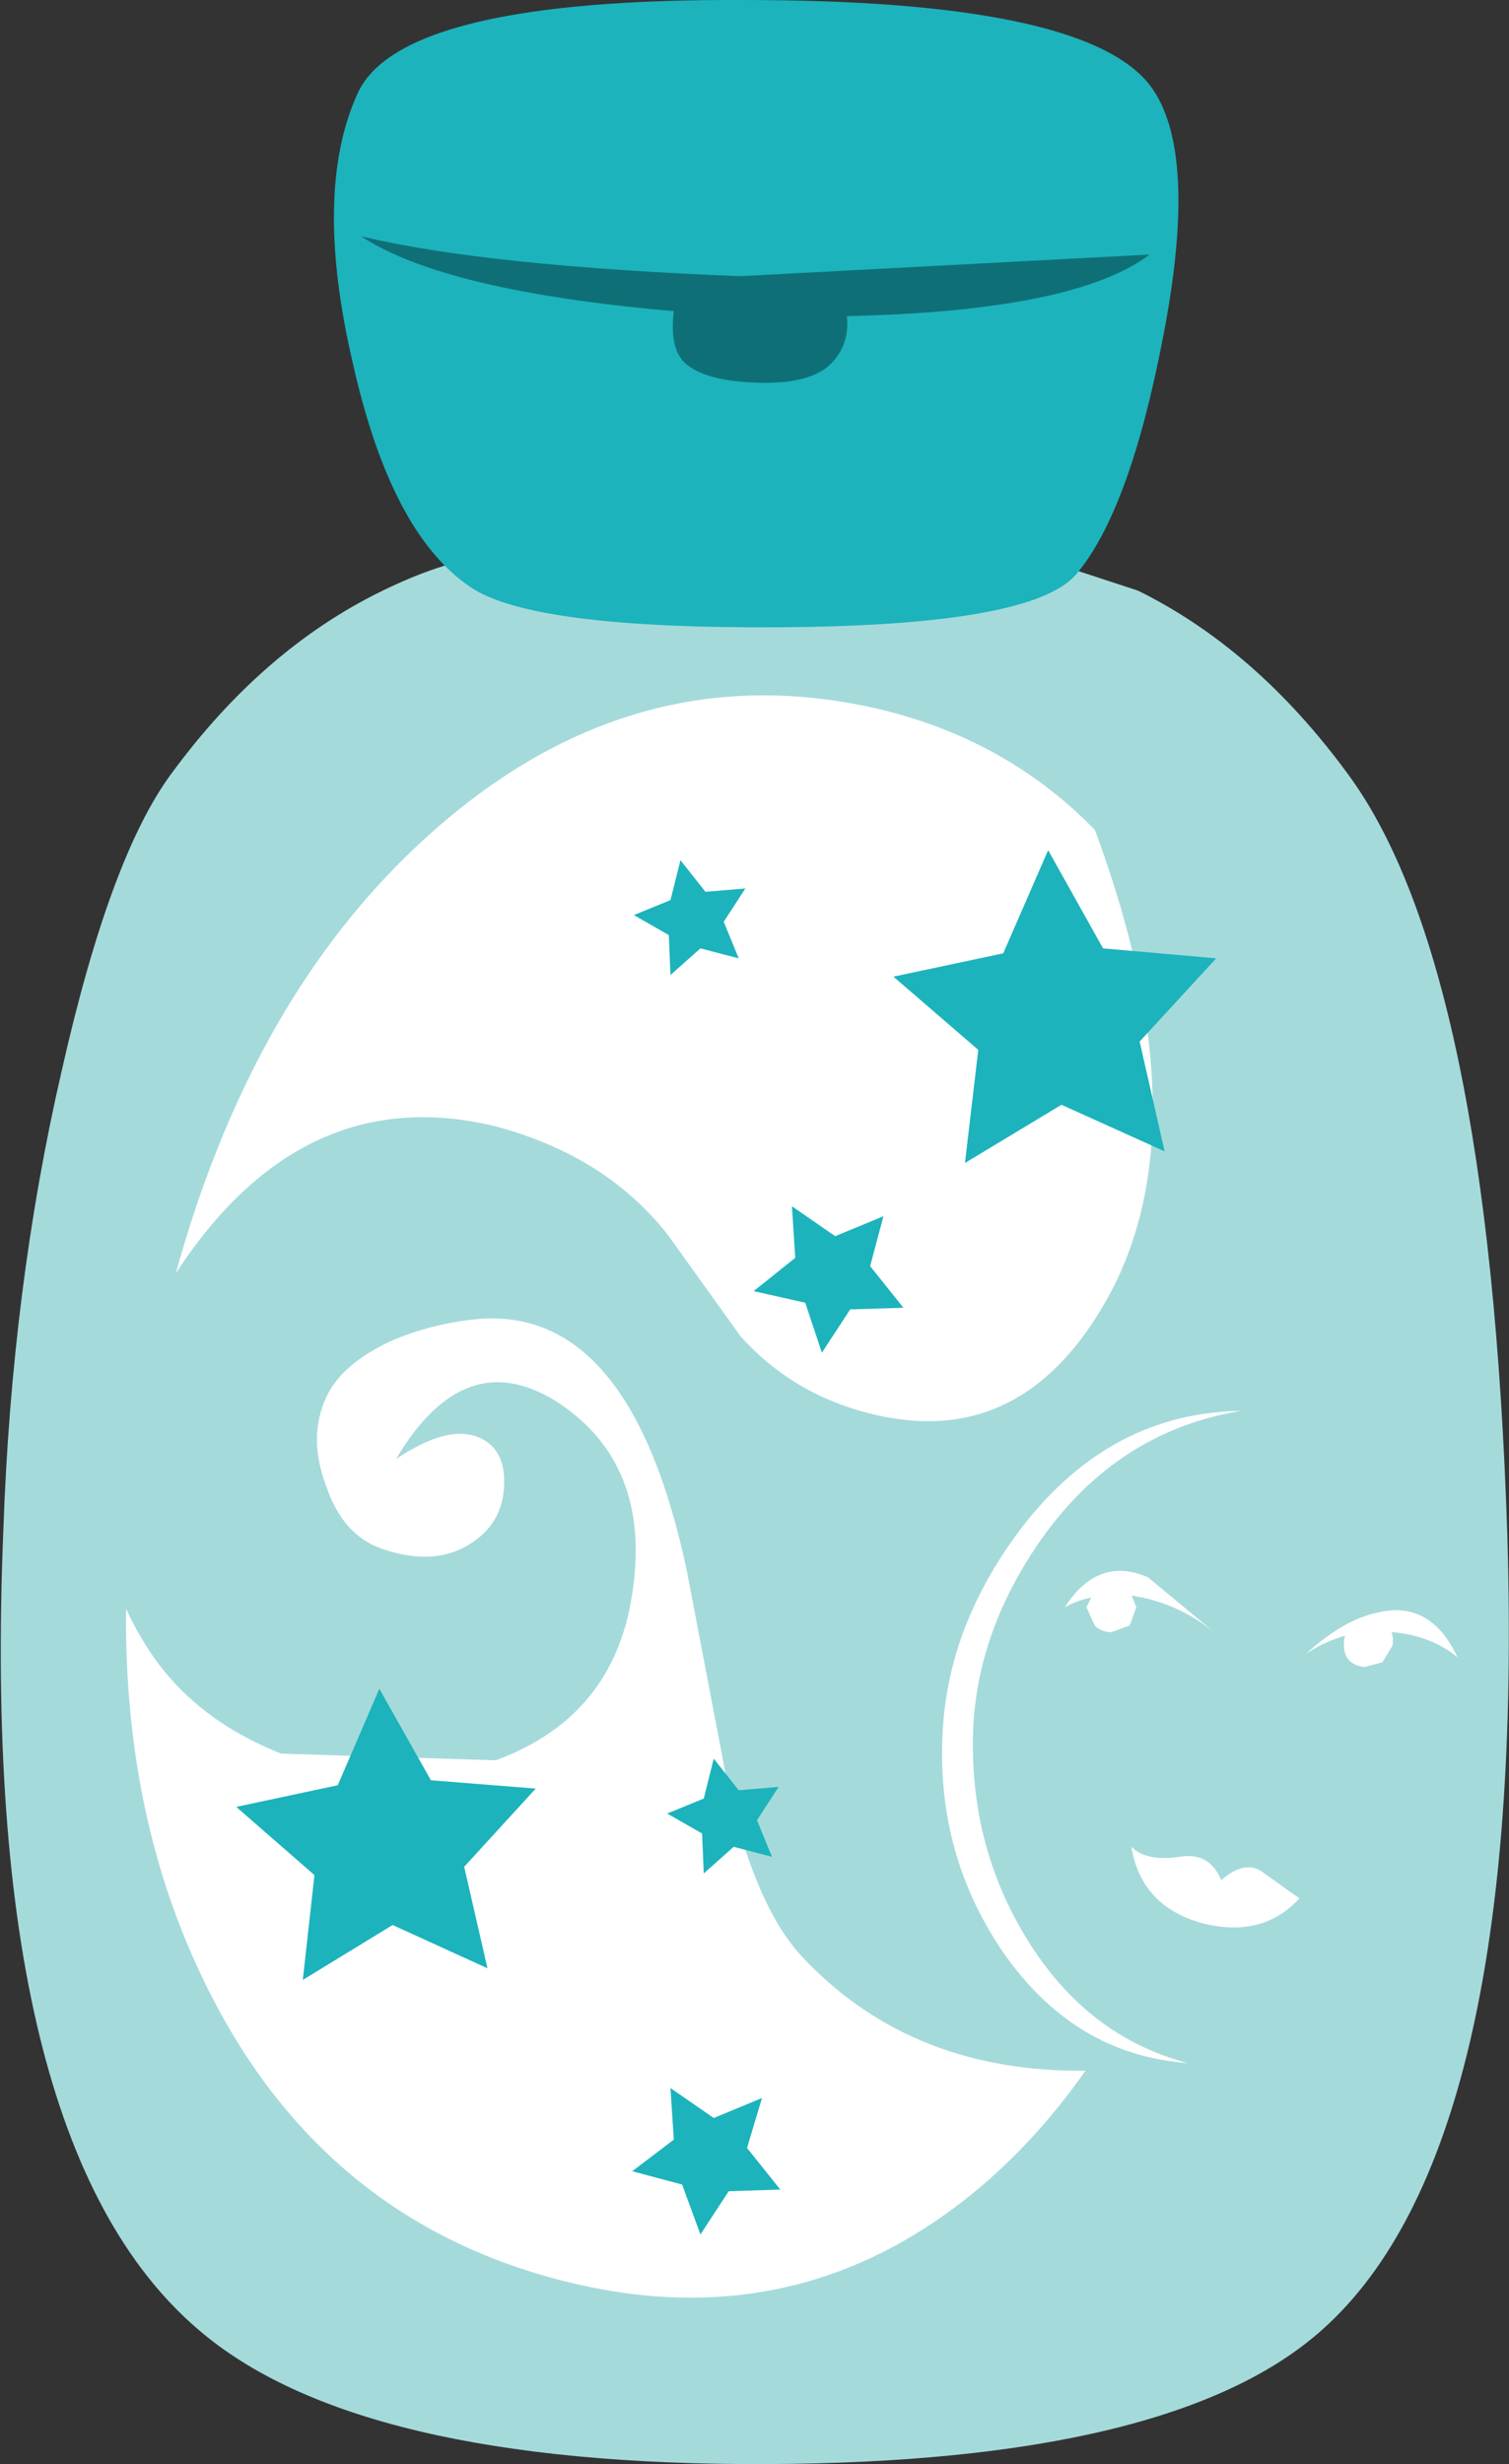 <?xml version="1.0" encoding="UTF-8" standalone="no"?>
<svg xmlns:xlink="http://www.w3.org/1999/xlink" height="74.05px" width="45.35px" xmlns="http://www.w3.org/2000/svg">
  <rect width="100%" height="100%" fill="#333333" stroke="none"/>
  <g transform="matrix(1.0, 0.0, 0.0, 1.0, 22.65, 37.0)">
    <path d="M17.85 -13.75 Q22.1 -8.0 22.65 9.15 23.2 27.55 17.1 33.0 12.65 37.0 0.4 37.05 -11.95 37.1 -16.7 33.0 -23.3 27.35 -22.55 9.0 -22.3 1.7 -20.8 -4.8 -19.35 -11.25 -17.5 -13.75 -14.75 -17.5 -11.15 -19.25 -9.4 -20.1 -8.15 -20.25 L8.5 -20.25 11.55 -19.25 Q15.1 -17.5 17.85 -13.75" fill="#a5dadb" fill-rule="evenodd" stroke="none"/>
    <path d="M11.9 -34.45 Q13.4 -32.5 12.3 -26.85 11.3 -21.65 9.7 -19.75 8.4 -18.2 0.8 -18.15 -6.65 -18.1 -8.5 -19.35 -10.9 -20.95 -12.05 -26.1 -13.25 -31.25 -11.9 -34.2 -10.6 -37.05 -0.3 -37.0 9.9 -37.0 11.9 -34.45" fill="#1cb3bc" fill-rule="evenodd" stroke="none"/>
    <path d="M11.9 -29.35 Q9.65 -27.65 2.8 -27.5 2.9 -26.6 2.25 -26.0 1.6 -25.45 0.1 -25.5 -1.35 -25.55 -1.95 -26.0 -2.55 -26.4 -2.4 -27.65 -9.3 -28.25 -11.8 -29.9 -8.05 -29.0 -0.4 -28.7 L11.9 -29.35" fill="#0e7076" fill-rule="evenodd" stroke="none"/>
    <path d="M13.7 -6.6 Q16.85 1.25 14.65 13.05 12.65 23.7 6.9 28.65 1.4 33.35 -5.7 31.55 -13.25 29.65 -16.7 22.15 -20.45 14.05 -17.7 2.55 -15.4 -6.95 -9.6 -12.05 -3.65 -17.3 3.5 -15.75 10.6 -14.2 13.7 -6.6" fill="#ffffff" fill-rule="evenodd" stroke="none"/>
    <path d="M1.5 21.85 Q0.1 20.4 -0.75 16.8 L-2.0 10.25 Q-3.7 2.15 -8.4 2.65 -9.75 2.8 -10.9 3.3 -12.4 4.0 -12.85 5.0 -13.4 6.2 -12.85 7.65 -12.35 9.15 -11.15 9.55 -9.55 10.1 -8.45 9.35 -7.55 8.75 -7.5 7.65 -7.45 6.55 -8.25 6.2 -9.2 5.8 -10.75 6.85 -8.65 3.3 -5.8 5.2 -2.95 7.15 -3.7 11.2 -4.35 14.65 -7.75 15.9 L-14.2 15.7 Q-16.85 14.65 -18.2 12.55 -21.35 7.65 -17.55 1.55 -13.7 -4.6 -7.75 -3.15 -4.4 -2.25 -2.55 0.15 L-0.4 3.15 Q1.25 5.0 3.8 5.55 8.25 6.5 10.75 1.8 13.7 -3.85 9.65 -13.6 17.1 -9.85 19.65 3.3 21.95 15.1 19.15 20.4 16.75 24.85 10.8 25.2 5.0 25.55 1.5 21.85" fill="#a5dadb" fill-rule="evenodd" stroke="none"/>
    <path d="M4.5 2.3 L2.9 2.35 2.05 3.65 1.55 2.15 0.0 1.8 1.25 0.8 1.15 -0.75 2.45 0.15 3.9 -0.45 3.5 1.05 4.5 2.3" fill="#1cb3bc" fill-rule="evenodd" stroke="none"/>
    <path d="M-1.2 26.65 L0.25 26.05 -0.2 27.55 0.8 28.8 -0.75 28.85 -1.6 30.15 -2.15 28.65 -3.65 28.25 -2.4 27.3 -2.5 25.75 -1.2 26.65" fill="#1cb3bc" fill-rule="evenodd" stroke="none"/>
    <path d="M6.35 -2.05 L6.75 -5.45 4.2 -7.65 7.5 -8.35 8.85 -11.45 10.5 -8.5 13.9 -8.2 11.6 -5.7 12.35 -2.4 9.25 -3.8 6.35 -2.05" fill="#1cb3bc" fill-rule="evenodd" stroke="none"/>
    <path d="M-13.55 22.5 L-13.2 19.35 -15.55 17.3 -12.5 16.65 -11.25 13.75 -9.7 16.5 -6.55 16.75 -8.7 19.1 -8.0 22.15 -10.85 20.85 -13.55 22.5" fill="#1cb3bc" fill-rule="evenodd" stroke="none"/>
    <path d="M-0.9 -9.3 L-0.45 -8.2 -1.6 -8.5 -2.5 -7.7 -2.55 -8.9 -3.6 -9.5 -2.5 -9.95 -2.2 -11.15 -1.45 -10.2 -0.25 -10.3 -0.9 -9.3" fill="#1cb3bc" fill-rule="evenodd" stroke="none"/>
    <path d="M0.55 18.8 L-0.6 18.5 -1.5 19.3 -1.55 18.1 -2.6 17.5 -1.5 17.05 -1.2 15.85 -0.45 16.8 0.75 16.7 0.1 17.7 0.55 18.8" fill="#1cb3bc" fill-rule="evenodd" stroke="none"/>
    <path d="M13.9 12.1 Q12.75 11.15 11.35 10.95 10.15 10.85 9.35 11.3 10.35 9.75 11.85 10.4 L13.9 12.1" fill="#ffffff" fill-rule="evenodd" stroke="none"/>
    <path d="M11.5 11.3 L11.3 11.85 10.75 12.05 Q10.45 12.05 10.25 11.85 L10.0 11.3 10.25 10.8 Q10.45 10.55 10.75 10.55 L11.3 10.8 11.5 11.3" fill="#ffffff" fill-rule="evenodd" stroke="none"/>
    <path d="M16.6 12.7 Q17.75 11.65 18.8 11.45 20.35 11.1 21.15 12.8 20.35 12.15 19.2 12.05 17.8 11.9 16.6 12.7" fill="#ffffff" fill-rule="evenodd" stroke="none"/>
    <path d="M17.75 12.25 Q17.8 11.95 18.0 11.75 L18.55 11.65 Q19.3 11.75 19.2 12.45 L18.9 12.95 18.35 13.1 Q17.65 13.0 17.75 12.25" fill="#ffffff" fill-rule="evenodd" stroke="none"/>
    <path d="M14.05 19.5 Q14.8 18.85 15.35 19.3 L16.4 20.05 Q15.3 21.25 13.5 20.8 11.65 20.3 11.35 18.5 11.8 18.95 12.8 18.8 13.7 18.65 14.05 19.5" fill="#ffffff" fill-rule="evenodd" stroke="none"/>
    <path d="M14.65 5.4 Q10.95 6.0 8.65 9.25 6.75 11.95 6.6 14.9 6.45 18.4 8.2 21.25 10.0 24.2 13.05 25.0 9.6 24.75 7.45 21.6 5.4 18.55 5.7 14.75 5.95 11.65 8.1 8.85 10.75 5.45 14.65 5.4" fill="#ffffff" fill-rule="evenodd" stroke="none"/>
  </g>
</svg>
